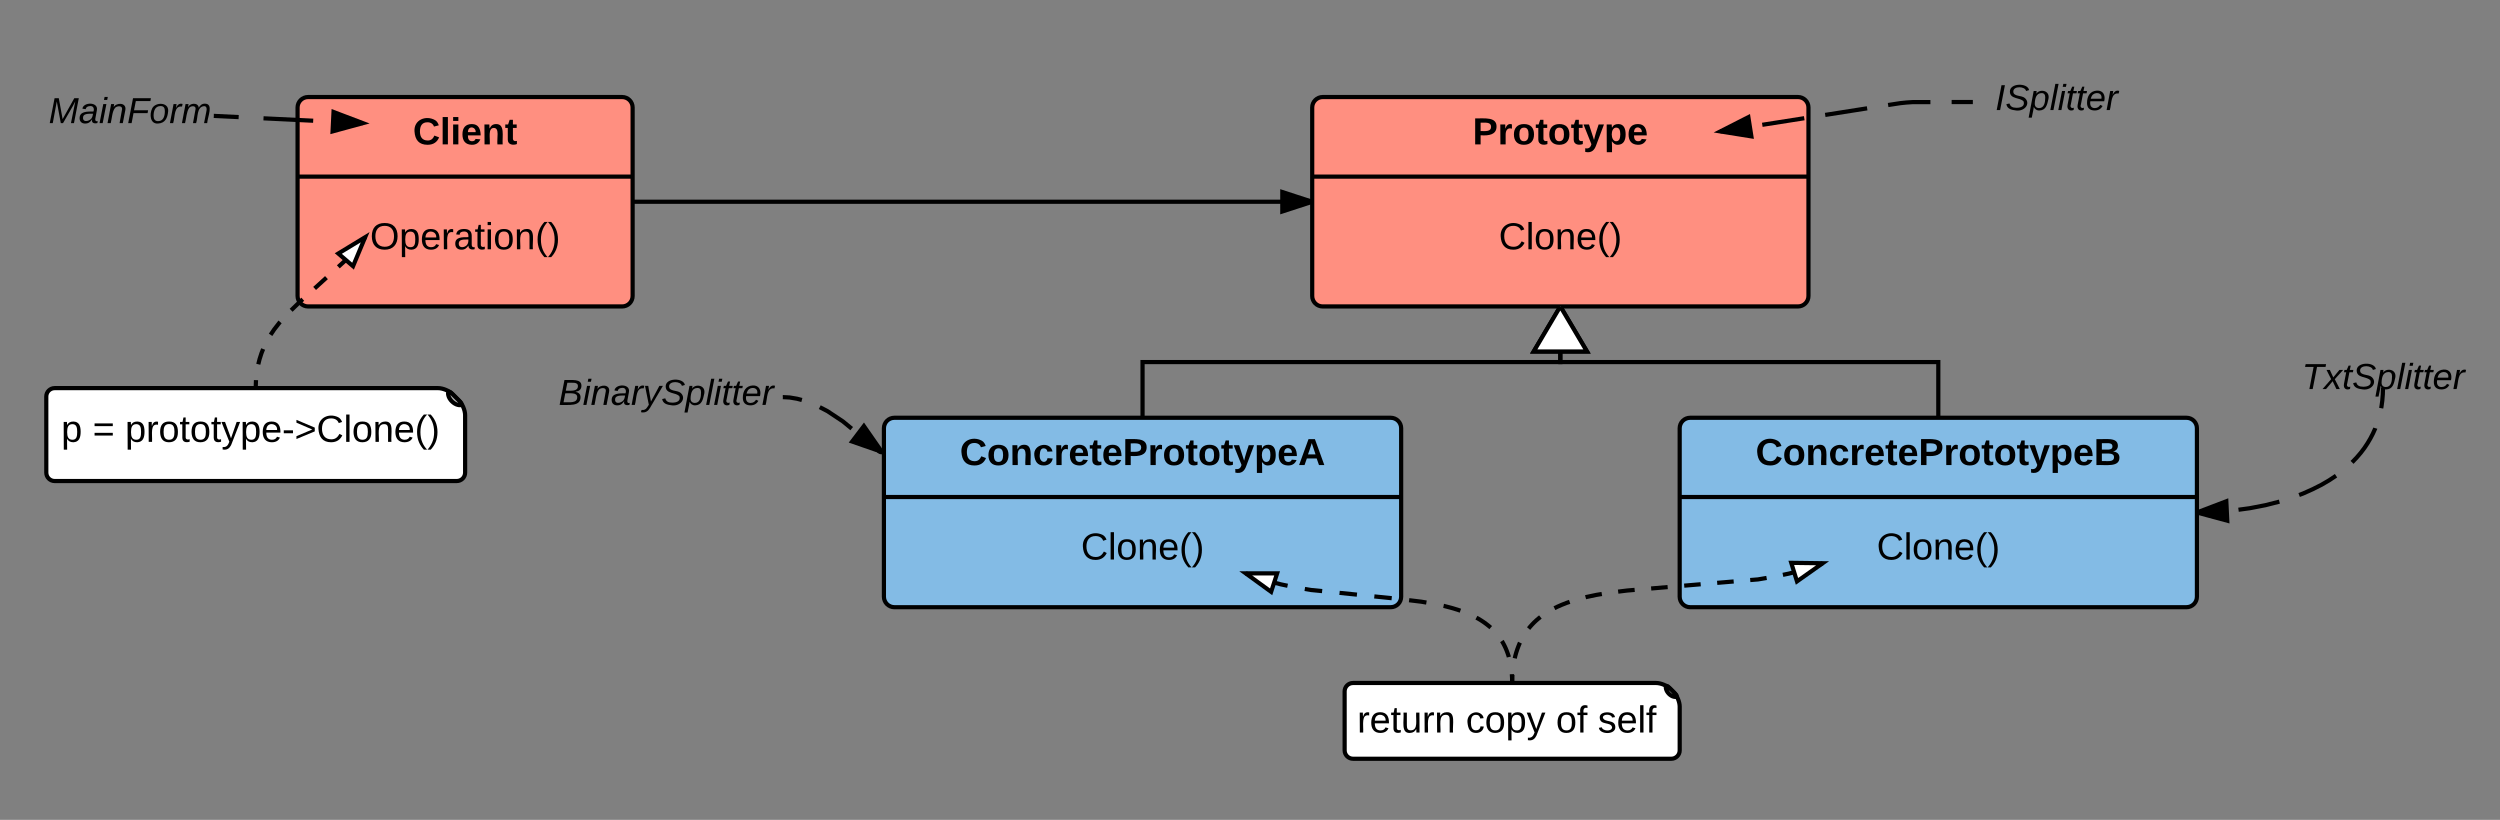 <svg xmlns="http://www.w3.org/2000/svg" xmlns:xlink="http://www.w3.org/1999/xlink" width="1193.83" height="391.5"><rect width="100%" height="100%" fill="#808080" stroke="none"/><g transform="translate(0 0)"><path d="M142.1 51.34c0-2.76 2.25-5 5-5h150c2.77 0 5 2.24 5 5v90c0 2.77-2.23 5-5 5h-150c-2.75 0-5-2.23-5-5z" stroke="#000" stroke-width="2" fill="#ff8f80"/><path d="M142.1 84.34h160" stroke="#000" stroke-width="2" fill="none"/><use xlink:href="#a" transform="matrix(1,0,0,1,150.108,46.344) translate(47.075 22.6)"/><use xlink:href="#b" transform="matrix(1,0,0,1,154.108,91.944) translate(22.6 27.1)"/><path d="M302.1 96.34h324.52" stroke="#000" stroke-width="2" fill="none"/><path d="M626.62 96.34l-14.27 4.64V91.7z"/><path d="M626.62 95.3v2.1l-15.27 4.96V90.33zm-13.27 4.3l10.03-3.26-10.03-3.25z"/><path d="M22.1 35.34h80v40h-80z" fill="none"/><use xlink:href="#c" transform="matrix(1,0,0,1,27.108,40.344) translate(-3.88 18.467)"/><path d="M102.1 55.34l71.18 3.46" fill="none"/><path d="M102.1 55.34l11.87.58m11.86.58l23.73 1.15m11.86.58l11.86.57" stroke="#000" stroke-width="2" fill="none"/><path d="M102.16 54.35l-.05 1v-1z"/><path d="M173.28 58.8l-14.47 3.94.46-9.26z" stroke="#000" stroke-width="2"/><path d="M626.62 51.34c0-2.76 2.24-5 5-5H858.6c2.76 0 5 2.24 5 5v90c0 2.77-2.24 5-5 5H631.62c-2.76 0-5-2.23-5-5z" stroke="#000" stroke-width="2" fill="#ff8f80"/><path d="M626.62 84.34H863.6" stroke="#000" stroke-width="2" fill="none"/><use xlink:href="#d" transform="matrix(1,0,0,1,634.617,46.344) translate(68.625 22.6)"/><use xlink:href="#e" transform="matrix(1,0,0,1,638.617,91.944) translate(77.1 27.1)"/><path d="M942.1 22.1h79.73v53.24H942.1z" fill="none"/><use xlink:href="#f" transform="matrix(1,0,0,1,947.108,27.108) translate(5.702 25.467)"/><path d="M942.1 48.73l-28.6.03-3.03.18-2.94.3-6.3.98-79.7 12.53" fill="none"/><path d="M942.1 48.73h-10.13m-10.14.02h-8.34l-3.03.2-2.94.3-5.88.9m-10.02 1.58l-20.03 3.15m-10 1.57l-20.04 3.15m-10 1.58l-10.03 1.57" stroke="#000" stroke-width="2" fill="none"/><path d="M942.1 49.73v-2z"/><path d="M821.53 62.75l13.37-6.8 1.44 9.17z" stroke="#000" stroke-width="2"/><path d="M422.1 204.5c0-2.78 2.25-5 5-5h237c2.77 0 5 2.22 5 5v80.46c0 2.76-2.23 5-5 5h-237c-2.75 0-5-2.24-5-5z" stroke="#000" stroke-width="2" fill="#83bbe5"/><path d="M422.1 237.34h247" stroke="#000" stroke-width="2" fill="none"/><use xlink:href="#g" transform="matrix(1,0,0,1,430.108,199.486) translate(28.25 22.6)"/><use xlink:href="#e" transform="matrix(1,0,0,1,434.108,245.086) translate(82.1 22.1)"/><path d="M1082.1 166.9h111.73V185H1082.1z" fill="none"/><use xlink:href="#h" transform="matrix(1,0,0,1,1087.108,171.915) translate(12.096 13.867)"/><path d="M262.1 166.9h111.73v45.47H262.1z" fill="none"/><use xlink:href="#i" transform="matrix(1,0,0,1,267.108,171.915) translate(-0.398 21.467)"/><path d="M1137.97 185l-.1 3.27-.25 3.06-.4 2.9-.56 2.77-.68 2.64-.82 2.55-.94 2.46-1.08 2.4-1.22 2.34-1.36 2.3-1.5 2.26-1.7 2.24-1.88 2.2-2.1 2.2-2.32 2.2-2.6 2.2-2.92 2.17-3.27 2.17-3.68 2.15-4.15 2.1-4.7 2.1-5.28 1.98-5.97 1.88-6.7 1.7-7.45 1.44-8.16 1.1-8.76.7-8.33.22" fill="none"/><path d="M1137.97 185l-.1 3.27-.25 3.06-.4 2.9-.14.7m-2.8 9.53l-.06.2-1.08 2.4-1.22 2.34-1.36 2.3-1.5 2.26-1.7 2.24-1.88 2.2-2.1 2.2-.2.2m-7.66 6.38l-3.25 2.16-3.68 2.15-4.15 2.1-4.7 2.1-1.83.68m-9.43 3.18l-6.7 1.7-7.45 1.44-5.38.73m-9.9.95l-1.63.13-8.33.22" stroke="#000" stroke-width="2" fill="none"/><path d="M1138.96 185.15l-1-.14h1.02zM1063.6 248.65l-14.5-3.93 14.03-5.33z"/><path d="M1064.65 249.97l-15.54-4.2v-2.12l14.96-5.7zm-12.3-5.4l10.17 2.75-.32-6.5z"/><path d="M373.84 189.64l3.22.17 3.56.6 4.02 1.08 4.7 1.84 5.75 2.98 7.45 4.94 17.38 14.36.36.2.2.07.12.03.1.02h.16l.03-.02h.04l.03-.03.03-.02.03-.02.02-.02.03-.03" fill="none"/><path d="M373.84 189.64l3.22.17 3.56.6 2.3.6m8.54 3.42l3.63 1.88 7.45 4.94 4.17 3.44m7.1 5.87l6.1 5.05.37.2.2.07.12.03.1.02h.16l.03-.02h.04l.03-.03.03-.02.03-.02.02-.02.03-.03" stroke="#000" stroke-width="2" fill="none"/><path d="M374.06 188.67l-.23.97v-1.03zM421.1 215.77l-14.16-4.92 5.6-7.4z"/><path d="M422.1 215.46v1.72l-16.8-5.84 7.27-9.58zm-13.53-5.1l9.96 3.46-6.03-8.66z"/><path d="M545.6 199.5V172.9h199.5v-26.58" stroke="#000" stroke-width="2" fill="none"/><path d="M757.83 167.86h-25.45l12.73-21.52z" fill="#fff"/><path d="M759.6 168.86h-28.97l13.32-22.52h2.32zm-25.46-2h21.94L745.1 148.3z"/><path d="M802.1 204.5c0-2.78 2.25-5 5-5h237c2.77 0 5 2.22 5 5v80.46c0 2.76-2.23 5-5 5h-237c-2.75 0-5-2.24-5-5z" stroke="#000" stroke-width="2" fill="#83bbe5"/><path d="M802.1 237.34h247" stroke="#000" stroke-width="2" fill="none"/><use xlink:href="#j" transform="matrix(1,0,0,1,810.108,199.486) translate(28.25 22.6)"/><use xlink:href="#e" transform="matrix(1,0,0,1,814.108,245.086) translate(82.1 22.1)"/><path d="M22.1 189.34c0-2.2 1.8-4 4-4h183.13c2.2 0 5.27 1.27 6.83 2.83l3.22 3.22c1.56 1.55 2.83 4.6 2.83 6.82v27.5c0 2.22-1.78 4-4 4h-192c-2.2 0-4-1.78-4-4z" stroke="#000" stroke-width="2" fill="#fff"/><path d="M214.12 188.9c-.5-1.97.27-2.4 1.7-.97l3.7 3.7c1.43 1.43 1 2.2-.96 1.7-1.96-.5-3.95-2.47-4.44-4.44z" stroke="#000" stroke-width="2" fill="#b3b3b3"/><use xlink:href="#k" transform="matrix(1,0,0,1,22.108,185.344) translate(7.155 25.65)"/><use xlink:href="#l" transform="matrix(1,0,0,1,22.108,185.344) translate(22.155 25.65)"/><use xlink:href="#m" transform="matrix(1,0,0,1,22.108,185.344) translate(37.655 25.65)"/><path d="M642.1 330.15c0-2.2 1.8-4 4-4h144.77c2.2 0 5.27 1.27 6.83 2.83l1.58 1.58c1.56 1.57 2.83 4.62 2.83 6.83v20.94c0 2.2-1.78 4-4 4h-152c-2.2 0-4-1.8-4-4z" stroke="#000" stroke-width="2" fill="#fff"/><path d="M795.6 329.05c-.4-1.6.2-1.95 1.38-.8l3.02 3.03c1.16 1.17.8 1.8-.8 1.4-1.6-.4-3.2-2.03-3.6-3.63z" stroke="#000" stroke-width="2" fill="#b3b3b3"/><use xlink:href="#n" transform="matrix(1,0,0,1,642.108,326.153) translate(6.01 23.65)"/><use xlink:href="#o" transform="matrix(1,0,0,1,642.108,326.153) translate(57.91 23.65)"/><use xlink:href="#p" transform="matrix(1,0,0,1,642.108,326.153) translate(100.91 23.65)"/><use xlink:href="#q" transform="matrix(1,0,0,1,642.108,326.153) translate(120.91 23.65)"/><path d="M722.1 326.15l-.04-2.36-.13-2.14-.2-1.94-.27-1.78-.3-1.65-.37-1.53-.4-1.43-.45-1.34-.47-1.27-.5-1.2-.54-1.14-.57-1.1-.6-1.05-.64-1-.68-.98-.72-.95-.77-.93-.8-.9-.88-.9-.93-.87-1-.86-1.07-.85-1.17-.85-1.26-.84-1.4-.85-1.53-.84-1.7-.85-1.93-.87-2.2-.86-2.52-.88-3-.9-3.6-.94-4.57-.97-6.22-1.05-10.28-1.27-42.3-4.3-8.1-1.36-6.33-1.34-5.25-1.35-4.52-1.36-3.96-1.38-3.05-1.2" fill="none"/><path d="M722.1 326.15l-.04-2.36-.1-1.82m-1.45-8.2l-.1-.44-.45-1.34-.47-1.27-.5-1.2-.54-1.14-.57-1.1-.6-1.05-.08-.12m-5.34-6.4l-1-.86-1.08-.85-1.17-.85-1.26-.84-1.4-.85-.92-.5m-7.64-3.33l-1.33-.46-3-.9-3.6-.94-.1-.02m-8.2-1.57l-2.5-.42-5.77-.7m-8.3-.96l-8.3-.85m-8.3-.85l-8.32-.84m-8.3-.85l-5.28-.52-3-.5m-8.23-1.53l-3.2-.67-4.92-1.26m-7.96-2.53l-.85-.3-3.05-1.2" stroke="#000" stroke-width="2" fill="none"/><path d="M723.12 326.15h-1.02l1-.16z"/><path d="M594.87 273.8h15l-2.86 8.82z" stroke="#000" stroke-width="2" fill="#fff"/><path d="M722.1 326.15l.06-2.7.16-2.43.23-2.22.3-2.03.35-1.87.4-1.73.46-1.62.5-1.52.53-1.43.55-1.35.6-1.28.65-1.23.68-1.18.72-1.13.76-1.1.8-1.06.86-1.03.9-1 .97-1 1.02-.96 1.1-.95 1.2-.94 1.28-.94 1.4-.93 1.52-.92 1.67-.9 1.85-.94 2.1-.92 2.34-.93 2.7-.93 3.14-.95 3.76-.97 4.64-.98 6.02-1 8.72-1.1 62.42-5.32 8.16-1.38 6.62-1.4 5.6-1.44 4.9-1.47 4.32-1.5 1.27-.5" fill="none"/><path d="M722.1 326.15l.06-2.7.08-1.25m1.1-7.83l.27-1.2.46-1.62.5-1.52.53-1.43.55-1.35.18-.37m4.13-6.72l.76-.92.9-1 .97-1 1.02-.96 1.1-.95.88-.7m6.7-4.2l1.35-.67 2.1-.92 2.34-.93 1.48-.5m7.6-2.2l.52-.15 4.64-.98 2.6-.43m7.8-1.13l4.34-.53 3.54-.3m7.88-.67l7.88-.67m7.9-.68l7.87-.67m7.88-.67l7.88-.66m7.9-.68l3.7-.3 4.13-.7m7.77-1.48l2.88-.6 4.8-1.24m7.57-2.33l2.45-.84 1.27-.5" stroke="#000" stroke-width="2" fill="none"/><path d="M722.12 326.15h-1.02l.02-.13z"/><path d="M870.37 268.97l-12.25 8.66-2.74-8.86z" stroke="#000" stroke-width="2" fill="#fff"/><path d="M122.1 185.34l.14-3.96.37-3.55.58-3.25.75-3.02.93-2.88 1.12-2.8 1.34-2.76 1.62-2.82 1.98-2.96 2.53-3.26 3.5-3.9 6.06-5.87 22.5-20.5 5.1-5.67 3.77-4.85" fill="none"/><path d="M122.1 185.34l.14-3.82m1.1-7.57l.6-2.4.92-2.87.8-2.02m3.55-6.77l1.72-2.56 2.53-3.26.3-.34m5.26-5.56l4-3.87 1.56-1.4m5.66-5.16l5.66-5.16m5.66-5.15l3.97-3.62 1.54-1.7m4.98-5.8l2.35-3.02" stroke="#000" stroke-width="2" fill="none"/><path d="M122.12 185.34h-1.02l.02-.14z"/><path d="M174.37 113.28l-5.78 13.84-7.04-6.05z" stroke="#000" stroke-width="2" fill="#fff"/><path d="M925.6 199.5V172.9H745.1v-26.58" stroke="#000" stroke-width="2" fill="none"/><path d="M757.83 167.86h-25.45l12.73-21.52z" fill="#fff"/><path d="M759.6 168.86h-28.97l13.32-22.52h2.32zm-25.46-2h21.94L745.1 148.3z"/><defs><path d="M67-125c0 53 21 87 73 88 37 1 54-22 65-47l45 17C233-25 199 4 140 4 58 4 20-42 15-125 8-235 124-281 211-232c18 10 29 29 36 50l-46 12c-8-25-30-41-62-41-52 0-71 34-72 86" id="r"/><path d="M25 0v-261h50V0H25" id="s"/><path d="M25-224v-37h50v37H25zM25 0v-190h50V0H25" id="t"/><path d="M185-48c-13 30-37 53-82 52C43 2 14-33 14-96s30-98 90-98c62 0 83 45 84 108H66c0 31 8 55 39 56 18 0 30-7 34-22zm-45-69c5-46-57-63-70-21-2 6-4 13-4 21h74" id="u"/><path d="M135-194c87-1 58 113 63 194h-50c-7-57 23-157-34-157-59 0-34 97-39 157H25l-1-190h47c2 12-1 28 3 38 12-26 28-41 61-42" id="v"/><path d="M115-3C79 11 28 4 28-45v-112H4v-33h27l15-45h31v45h36v33H77v99c-1 23 16 31 38 25v30" id="w"/><g id="a"><use transform="matrix(0.05,0,0,0.05,0,0)" xlink:href="#r"/><use transform="matrix(0.05,0,0,0.05,12.95,0)" xlink:href="#s"/><use transform="matrix(0.05,0,0,0.05,17.95,0)" xlink:href="#t"/><use transform="matrix(0.05,0,0,0.05,22.95,0)" xlink:href="#u"/><use transform="matrix(0.05,0,0,0.05,32.95,0)" xlink:href="#v"/><use transform="matrix(0.05,0,0,0.05,43.9,0)" xlink:href="#w"/></g><path d="M140-251c81 0 123 46 123 126C263-46 219 4 140 4 59 4 17-45 17-125s42-126 123-126zm0 227c63 0 89-41 89-101s-29-99-89-99c-61 0-89 39-89 99S79-25 140-24" id="x"/><path d="M115-194c55 1 70 41 70 98S169 2 115 4C84 4 66-9 55-30l1 105H24l-1-265h31l2 30c10-21 28-34 59-34zm-8 174c40 0 45-34 45-75s-6-73-45-74c-42 0-51 32-51 76 0 43 10 73 51 73" id="y"/><path d="M100-194c63 0 86 42 84 106H49c0 40 14 67 53 68 26 1 43-12 49-29l28 8c-11 28-37 45-77 45C44 4 14-33 15-96c1-61 26-98 85-98zm52 81c6-60-76-77-97-28-3 7-6 17-6 28h103" id="z"/><path d="M114-163C36-179 61-72 57 0H25l-1-190h30c1 12-1 29 2 39 6-27 23-49 58-41v29" id="A"/><path d="M141-36C126-15 110 5 73 4 37 3 15-17 15-53c-1-64 63-63 125-63 3-35-9-54-41-54-24 1-41 7-42 31l-33-3c5-37 33-52 76-52 45 0 72 20 72 64v82c-1 20 7 32 28 27v20c-31 9-61-2-59-35zM48-53c0 20 12 33 32 33 41-3 63-29 60-74-43 2-92-5-92 41" id="B"/><path d="M59-47c-2 24 18 29 38 22v24C64 9 27 4 27-40v-127H5v-23h24l9-43h21v43h35v23H59v120" id="C"/><path d="M24-231v-30h32v30H24zM24 0v-190h32V0H24" id="D"/><path d="M100-194c62-1 85 37 85 99 1 63-27 99-86 99S16-35 15-95c0-66 28-99 85-99zM99-20c44 1 53-31 53-75 0-43-8-75-51-75s-53 32-53 75 10 74 51 75" id="E"/><path d="M117-194c89-4 53 116 60 194h-32v-121c0-31-8-49-39-48C34-167 62-67 57 0H25l-1-190h30c1 10-1 24 2 32 11-22 29-35 61-36" id="F"/><path d="M87 75C49 33 22-17 22-94c0-76 28-126 65-167h31c-38 41-64 92-64 168S80 34 118 75H87" id="G"/><path d="M33-261c38 41 65 92 65 168S71 34 33 75H2C39 34 66-17 66-93S39-220 2-261h31" id="H"/><g id="b"><use transform="matrix(0.05,0,0,0.05,0,0)" xlink:href="#x"/><use transform="matrix(0.05,0,0,0.05,14,0)" xlink:href="#y"/><use transform="matrix(0.05,0,0,0.05,24,0)" xlink:href="#z"/><use transform="matrix(0.05,0,0,0.05,34,0)" xlink:href="#A"/><use transform="matrix(0.05,0,0,0.05,39.95,0)" xlink:href="#B"/><use transform="matrix(0.05,0,0,0.05,49.95,0)" xlink:href="#C"/><use transform="matrix(0.05,0,0,0.05,54.95,0)" xlink:href="#D"/><use transform="matrix(0.05,0,0,0.05,58.9,0)" xlink:href="#E"/><use transform="matrix(0.05,0,0,0.05,68.9,0)" xlink:href="#F"/><use transform="matrix(0.05,0,0,0.05,78.9,0)" xlink:href="#G"/><use transform="matrix(0.05,0,0,0.05,84.85,0)" xlink:href="#H"/></g><path d="M222 0l43-216c-8 16-17 34-26 49L143 0h-22L81-216 41 0H11l48-248h42l38 208 116-208h45L252 0h-30" id="I"/><path d="M165-48c-4 18 1 34 23 27l-3 20c-29 8-62 0-52-35h-2C116-14 99 4 63 4 30 4 8-16 8-49c0-68 71-67 138-67 10-26 0-56-31-54-26 1-42 9-47 31l-32-5c8-67 160-71 144 15-5 28-9 54-15 81zM42-50c3 52 80 24 89-6 7-12 7-24 11-38-47 1-103-4-100 44" id="J"/><path d="M50-231l6-30h32l-6 30H50zM6 0l37-190h31L37 0H6" id="K"/><path d="M67-158c22-48 132-52 116 29L158 0h-32l25-140c3-38-53-32-70-12C52-117 51-52 38 0H6l36-190h30" id="L"/><path d="M87-220l-18 92h140l-5 28H64L45 0H11l48-248h178l-5 28H87" id="M"/><path d="M30-147c31-64 166-65 159 27C183-49 158 1 86 4 9 8 1-88 30-147zM88-20c53 0 68-48 68-100 0-31-11-51-44-50-52 1-68 46-68 97 0 32 13 53 44 53" id="N"/><path d="M66-151c12-25 30-51 66-40l-6 26C45-176 58-65 38 0H6l36-190h30" id="O"/><path d="M248-111c6-24 9-61-24-58-72 9-57 108-77 169h-31l26-142c3-37-50-30-64-10C52-115 50-51 37 0H6l36-190h30c-1 10-6 24-4 32 13-43 101-52 105 5 13-22 29-41 61-41 90 0 28 129 23 194h-31" id="P"/><g id="c"><use transform="matrix(0.048,0,0,0.048,0,0)" xlink:href="#I"/><use transform="matrix(0.048,0,0,0.048,14.396,0)" xlink:href="#J"/><use transform="matrix(0.048,0,0,0.048,24.026,0)" xlink:href="#K"/><use transform="matrix(0.048,0,0,0.048,27.83,0)" xlink:href="#L"/><use transform="matrix(0.048,0,0,0.048,37.459,0)" xlink:href="#M"/><use transform="matrix(0.048,0,0,0.048,48.004,0)" xlink:href="#N"/><use transform="matrix(0.048,0,0,0.048,57.633,0)" xlink:href="#O"/><use transform="matrix(0.048,0,0,0.048,63.363,0)" xlink:href="#P"/></g><path d="M24-248c93 1 206-16 204 79-1 75-69 88-152 82V0H24v-248zm52 121c47 0 100 7 100-41 0-47-54-39-100-39v80" id="Q"/><path d="M135-150c-39-12-60 13-60 57V0H25l-1-190h47c2 13-1 29 3 40 6-28 27-53 61-41v41" id="R"/><path d="M110-194c64 0 96 36 96 99 0 64-35 99-97 99-61 0-95-36-95-99 0-62 34-99 96-99zm-1 164c35 0 45-28 45-65 0-40-10-65-43-65-34 0-45 26-45 65 0 36 10 65 43 65" id="S"/><path d="M123 10C108 53 80 86 19 72V37c35 8 53-11 59-39L3-190h52l48 148c12-52 28-100 44-148h51" id="T"/><path d="M135-194c53 0 70 44 70 98 0 56-19 98-73 100-31 1-45-17-59-34 3 33 2 69 2 105H25l-1-265h48c2 10 0 23 3 31 11-24 29-35 60-35zM114-30c33 0 39-31 40-66 0-38-9-64-40-64-56 0-55 130 0 130" id="U"/><g id="d"><use transform="matrix(0.05,0,0,0.05,0,0)" xlink:href="#Q"/><use transform="matrix(0.05,0,0,0.05,12,0)" xlink:href="#R"/><use transform="matrix(0.05,0,0,0.05,19,0)" xlink:href="#S"/><use transform="matrix(0.05,0,0,0.05,29.95,0)" xlink:href="#w"/><use transform="matrix(0.05,0,0,0.05,35.9,0)" xlink:href="#S"/><use transform="matrix(0.05,0,0,0.05,46.85,0)" xlink:href="#w"/><use transform="matrix(0.05,0,0,0.05,52.8,0)" xlink:href="#T"/><use transform="matrix(0.05,0,0,0.05,62.8,0)" xlink:href="#U"/><use transform="matrix(0.05,0,0,0.05,73.75,0)" xlink:href="#u"/></g><path d="M212-179c-10-28-35-45-73-45-59 0-87 40-87 99 0 60 29 101 89 101 43 0 62-24 78-52l27 14C228-24 195 4 139 4 59 4 22-46 18-125c-6-104 99-153 187-111 19 9 31 26 39 46" id="V"/><path d="M24 0v-261h32V0H24" id="W"/><g id="e"><use transform="matrix(0.05,0,0,0.05,0,0)" xlink:href="#V"/><use transform="matrix(0.05,0,0,0.05,12.95,0)" xlink:href="#W"/><use transform="matrix(0.05,0,0,0.05,16.9,0)" xlink:href="#E"/><use transform="matrix(0.05,0,0,0.05,26.9,0)" xlink:href="#F"/><use transform="matrix(0.05,0,0,0.05,36.9,0)" xlink:href="#z"/><use transform="matrix(0.05,0,0,0.05,46.9,0)" xlink:href="#G"/><use transform="matrix(0.05,0,0,0.05,52.85,0)" xlink:href="#H"/></g><path d="M14 0l48-248h34L48 0H14" id="X"/><path d="M194-120c59 52 2 134-86 124-53-6-90-18-98-63l31-7c8 30 29 43 70 43 46 0 84-17 71-62-32-43-135-20-137-98-3-89 178-90 191-16l-30 9c-8-48-127-53-127 5 0 53 81 35 115 65" id="Y"/><path d="M67-162c32-53 139-36 121 50C175-51 163 2 97 4 68 4 52-11 42-31 38 6 28 39 22 75H-9l50-265h29c-1 10 0 20-3 28zm89 36c0-26-10-43-35-43-54 0-67 50-69 103-1 29 14 45 42 46 53 0 62-58 62-106" id="Z"/><path d="M6 0l50-261h32L37 0H6" id="aa"/><path d="M51-54c-9 22 5 41 31 30L79-1C43 14 10-4 19-52l22-115H19l5-23h22l19-43h21l-9 43h35l-4 23H73" id="ab"/><path d="M111-194c62-3 86 47 72 106H45c-7 38 6 69 45 68 27-1 43-14 53-32l24 11C152-15 129 4 87 4 38 3 12-23 12-71c0-70 32-119 99-123zm44 81c14-66-71-72-95-28-4 8-8 17-11 28h106" id="ac"/><g id="f"><use transform="matrix(0.048,0,0,0.048,0,0)" xlink:href="#X"/><use transform="matrix(0.048,0,0,0.048,4.815,0)" xlink:href="#Y"/><use transform="matrix(0.048,0,0,0.048,16.37,0)" xlink:href="#Z"/><use transform="matrix(0.048,0,0,0.048,26,0)" xlink:href="#aa"/><use transform="matrix(0.048,0,0,0.048,29.804,0)" xlink:href="#K"/><use transform="matrix(0.048,0,0,0.048,33.607,0)" xlink:href="#ab"/><use transform="matrix(0.048,0,0,0.048,38.422,0)" xlink:href="#ab"/><use transform="matrix(0.048,0,0,0.048,43.237,0)" xlink:href="#ac"/><use transform="matrix(0.048,0,0,0.048,52.867,0)" xlink:href="#O"/></g><path d="M190-63c-7 42-38 67-86 67-59 0-84-38-90-98-12-110 154-137 174-36l-49 2c-2-19-15-32-35-32-30 0-35 28-38 64-6 74 65 87 74 30" id="ad"/><path d="M199 0l-22-63H83L61 0H9l90-248h61L250 0h-51zm-33-102l-36-108c-10 38-24 72-36 108h72" id="ae"/><g id="g"><use transform="matrix(0.05,0,0,0.05,0,0)" xlink:href="#r"/><use transform="matrix(0.05,0,0,0.05,12.95,0)" xlink:href="#S"/><use transform="matrix(0.05,0,0,0.05,23.9,0)" xlink:href="#v"/><use transform="matrix(0.05,0,0,0.05,34.85,0)" xlink:href="#ad"/><use transform="matrix(0.05,0,0,0.05,44.85,0)" xlink:href="#R"/><use transform="matrix(0.05,0,0,0.05,51.85,0)" xlink:href="#u"/><use transform="matrix(0.05,0,0,0.05,61.85,0)" xlink:href="#w"/><use transform="matrix(0.05,0,0,0.05,67.8,0)" xlink:href="#u"/><use transform="matrix(0.05,0,0,0.05,77.8,0)" xlink:href="#Q"/><use transform="matrix(0.05,0,0,0.05,89.8,0)" xlink:href="#R"/><use transform="matrix(0.05,0,0,0.05,96.8,0)" xlink:href="#S"/><use transform="matrix(0.05,0,0,0.05,107.75,0)" xlink:href="#w"/><use transform="matrix(0.05,0,0,0.05,113.7,0)" xlink:href="#S"/><use transform="matrix(0.05,0,0,0.05,124.65,0)" xlink:href="#w"/><use transform="matrix(0.05,0,0,0.05,130.6,0)" xlink:href="#T"/><use transform="matrix(0.05,0,0,0.05,140.6,0)" xlink:href="#U"/><use transform="matrix(0.05,0,0,0.05,151.55,0)" xlink:href="#u"/><use transform="matrix(0.05,0,0,0.05,161.55,0)" xlink:href="#ae"/></g><path d="M151-220L108 0H75l42-220H32l6-28h203l-5 28h-85" id="af"/><path d="M124 0L87-78 21 0h-35l86-98-46-92h33l34 74 61-74h37l-83 92 50 98h-34" id="ag"/><g id="h"><use transform="matrix(0.048,0,0,0.048,0,0)" xlink:href="#af"/><use transform="matrix(0.048,0,0,0.048,10.544,0)" xlink:href="#ag"/><use transform="matrix(0.048,0,0,0.048,19.211,0)" xlink:href="#ab"/><use transform="matrix(0.048,0,0,0.048,24.026,0)" xlink:href="#Y"/><use transform="matrix(0.048,0,0,0.048,35.581,0)" xlink:href="#Z"/><use transform="matrix(0.048,0,0,0.048,45.211,0)" xlink:href="#aa"/><use transform="matrix(0.048,0,0,0.048,49.015,0)" xlink:href="#K"/><use transform="matrix(0.048,0,0,0.048,52.819,0)" xlink:href="#ab"/><use transform="matrix(0.048,0,0,0.048,57.633,0)" xlink:href="#ab"/><use transform="matrix(0.048,0,0,0.048,62.448,0)" xlink:href="#ac"/><use transform="matrix(0.048,0,0,0.048,72.078,0)" xlink:href="#O"/></g><path d="M219-77C219 17 104-2 11 0l48-248c73 2 169-15 169 57 0 38-24 54-60 60 29 5 51 21 51 54zm-26-111c0-44-62-31-105-33l-16 79c55 0 121 9 121-46zm-7 110c-1-49-69-36-119-38L50-27c61-1 137 12 136-51" id="ah"/><path d="M198-190L69 30C53 58 25 83-20 72c4-11-1-27 19-22 33-1 43-29 59-52L20-190h32L79-34l84-156h35" id="ai"/><g id="i"><use transform="matrix(0.048,0,0,0.048,0,0)" xlink:href="#ah"/><use transform="matrix(0.048,0,0,0.048,11.556,0)" xlink:href="#K"/><use transform="matrix(0.048,0,0,0.048,15.359,0)" xlink:href="#L"/><use transform="matrix(0.048,0,0,0.048,24.989,0)" xlink:href="#J"/><use transform="matrix(0.048,0,0,0.048,34.619,0)" xlink:href="#O"/><use transform="matrix(0.048,0,0,0.048,40.348,0)" xlink:href="#ai"/><use transform="matrix(0.048,0,0,0.048,49.015,0)" xlink:href="#Y"/><use transform="matrix(0.048,0,0,0.048,60.57,0)" xlink:href="#Z"/><use transform="matrix(0.048,0,0,0.048,70.2,0)" xlink:href="#aa"/><use transform="matrix(0.048,0,0,0.048,74.004,0)" xlink:href="#K"/><use transform="matrix(0.048,0,0,0.048,77.807,0)" xlink:href="#ab"/><use transform="matrix(0.048,0,0,0.048,82.622,0)" xlink:href="#ab"/><use transform="matrix(0.048,0,0,0.048,87.437,0)" xlink:href="#ac"/><use transform="matrix(0.048,0,0,0.048,97.067,0)" xlink:href="#O"/></g><path d="M182-130c37 4 62 22 62 59C244 23 116-4 24 0v-248c84 5 203-23 205 63 0 31-19 50-47 55zM76-148c40-3 101 13 101-30 0-44-60-28-101-31v61zm0 110c48-3 116 14 116-37 0-48-69-32-116-35v72" id="aj"/><g id="j"><use transform="matrix(0.05,0,0,0.05,0,0)" xlink:href="#r"/><use transform="matrix(0.05,0,0,0.05,12.95,0)" xlink:href="#S"/><use transform="matrix(0.05,0,0,0.05,23.9,0)" xlink:href="#v"/><use transform="matrix(0.05,0,0,0.05,34.85,0)" xlink:href="#ad"/><use transform="matrix(0.05,0,0,0.05,44.85,0)" xlink:href="#R"/><use transform="matrix(0.05,0,0,0.05,51.85,0)" xlink:href="#u"/><use transform="matrix(0.05,0,0,0.05,61.85,0)" xlink:href="#w"/><use transform="matrix(0.05,0,0,0.05,67.8,0)" xlink:href="#u"/><use transform="matrix(0.05,0,0,0.05,77.8,0)" xlink:href="#Q"/><use transform="matrix(0.05,0,0,0.05,89.8,0)" xlink:href="#R"/><use transform="matrix(0.05,0,0,0.05,96.8,0)" xlink:href="#S"/><use transform="matrix(0.05,0,0,0.05,107.75,0)" xlink:href="#w"/><use transform="matrix(0.05,0,0,0.05,113.7,0)" xlink:href="#S"/><use transform="matrix(0.05,0,0,0.05,124.65,0)" xlink:href="#w"/><use transform="matrix(0.05,0,0,0.05,130.6,0)" xlink:href="#T"/><use transform="matrix(0.05,0,0,0.05,140.6,0)" xlink:href="#U"/><use transform="matrix(0.05,0,0,0.05,151.55,0)" xlink:href="#u"/><use transform="matrix(0.05,0,0,0.05,161.55,0)" xlink:href="#aj"/></g><use transform="matrix(0.05,0,0,0.05,0,0)" xlink:href="#y" id="k"/><path d="M18-150v-26h174v26H18zm0 90v-26h174v26H18" id="ak"/><use transform="matrix(0.05,0,0,0.05,0,0)" xlink:href="#ak" id="l"/><path d="M179-190L93 31C79 59 56 82 12 73V49c39 6 53-20 64-50L1-190h34L92-34l54-156h33" id="al"/><path d="M16-82v-28h88v28H16" id="am"/><path d="M18-27v-27l151-64-151-65v-27l175 74v36" id="an"/><g id="m"><use transform="matrix(0.05,0,0,0.05,0,0)" xlink:href="#y"/><use transform="matrix(0.05,0,0,0.05,10,0)" xlink:href="#A"/><use transform="matrix(0.05,0,0,0.05,15.95,0)" xlink:href="#E"/><use transform="matrix(0.05,0,0,0.05,25.95,0)" xlink:href="#C"/><use transform="matrix(0.05,0,0,0.05,30.95,0)" xlink:href="#E"/><use transform="matrix(0.05,0,0,0.05,40.95,0)" xlink:href="#C"/><use transform="matrix(0.05,0,0,0.05,45.95,0)" xlink:href="#al"/><use transform="matrix(0.05,0,0,0.05,54.95,0)" xlink:href="#y"/><use transform="matrix(0.05,0,0,0.05,64.95,0)" xlink:href="#z"/><use transform="matrix(0.05,0,0,0.05,74.95,0)" xlink:href="#am"/><use transform="matrix(0.05,0,0,0.05,80.9,0)" xlink:href="#an"/><use transform="matrix(0.05,0,0,0.05,91.4,0)" xlink:href="#V"/><use transform="matrix(0.05,0,0,0.05,104.35,0)" xlink:href="#W"/><use transform="matrix(0.05,0,0,0.05,108.3,0)" xlink:href="#E"/><use transform="matrix(0.05,0,0,0.05,118.3,0)" xlink:href="#F"/><use transform="matrix(0.05,0,0,0.05,128.3,0)" xlink:href="#z"/><use transform="matrix(0.05,0,0,0.05,138.3,0)" xlink:href="#G"/><use transform="matrix(0.05,0,0,0.05,144.25,0)" xlink:href="#H"/></g><path d="M84 4C-5 8 30-112 23-190h32v120c0 31 7 50 39 49 72-2 45-101 50-169h31l1 190h-30c-1-10 1-25-2-33-11 22-28 36-60 37" id="ao"/><g id="n"><use transform="matrix(0.05,0,0,0.05,0,0)" xlink:href="#A"/><use transform="matrix(0.05,0,0,0.05,5.95,0)" xlink:href="#z"/><use transform="matrix(0.05,0,0,0.05,15.95,0)" xlink:href="#C"/><use transform="matrix(0.05,0,0,0.05,20.95,0)" xlink:href="#ao"/><use transform="matrix(0.05,0,0,0.05,30.95,0)" xlink:href="#A"/><use transform="matrix(0.05,0,0,0.05,36.9,0)" xlink:href="#F"/></g><path d="M96-169c-40 0-48 33-48 73s9 75 48 75c24 0 41-14 43-38l32 2c-6 37-31 61-74 61-59 0-76-41-82-99-10-93 101-131 147-64 4 7 5 14 7 22l-32 3c-4-21-16-35-41-35" id="ap"/><g id="o"><use transform="matrix(0.05,0,0,0.05,0,0)" xlink:href="#ap"/><use transform="matrix(0.05,0,0,0.05,9,0)" xlink:href="#E"/><use transform="matrix(0.05,0,0,0.05,19,0)" xlink:href="#y"/><use transform="matrix(0.05,0,0,0.05,29,0)" xlink:href="#al"/></g><path d="M101-234c-31-9-42 10-38 44h38v23H63V0H32v-167H5v-23h27c-7-52 17-82 69-68v24" id="aq"/><g id="p"><use transform="matrix(0.05,0,0,0.05,0,0)" xlink:href="#E"/><use transform="matrix(0.05,0,0,0.05,10,0)" xlink:href="#aq"/></g><path d="M135-143c-3-34-86-38-87 0 15 53 115 12 119 90S17 21 10-45l28-5c4 36 97 45 98 0-10-56-113-15-118-90-4-57 82-63 122-42 12 7 21 19 24 35" id="ar"/><g id="q"><use transform="matrix(0.05,0,0,0.05,0,0)" xlink:href="#ar"/><use transform="matrix(0.05,0,0,0.05,9,0)" xlink:href="#z"/><use transform="matrix(0.05,0,0,0.05,19,0)" xlink:href="#W"/><use transform="matrix(0.05,0,0,0.05,22.95,0)" xlink:href="#aq"/></g></defs></g></svg>